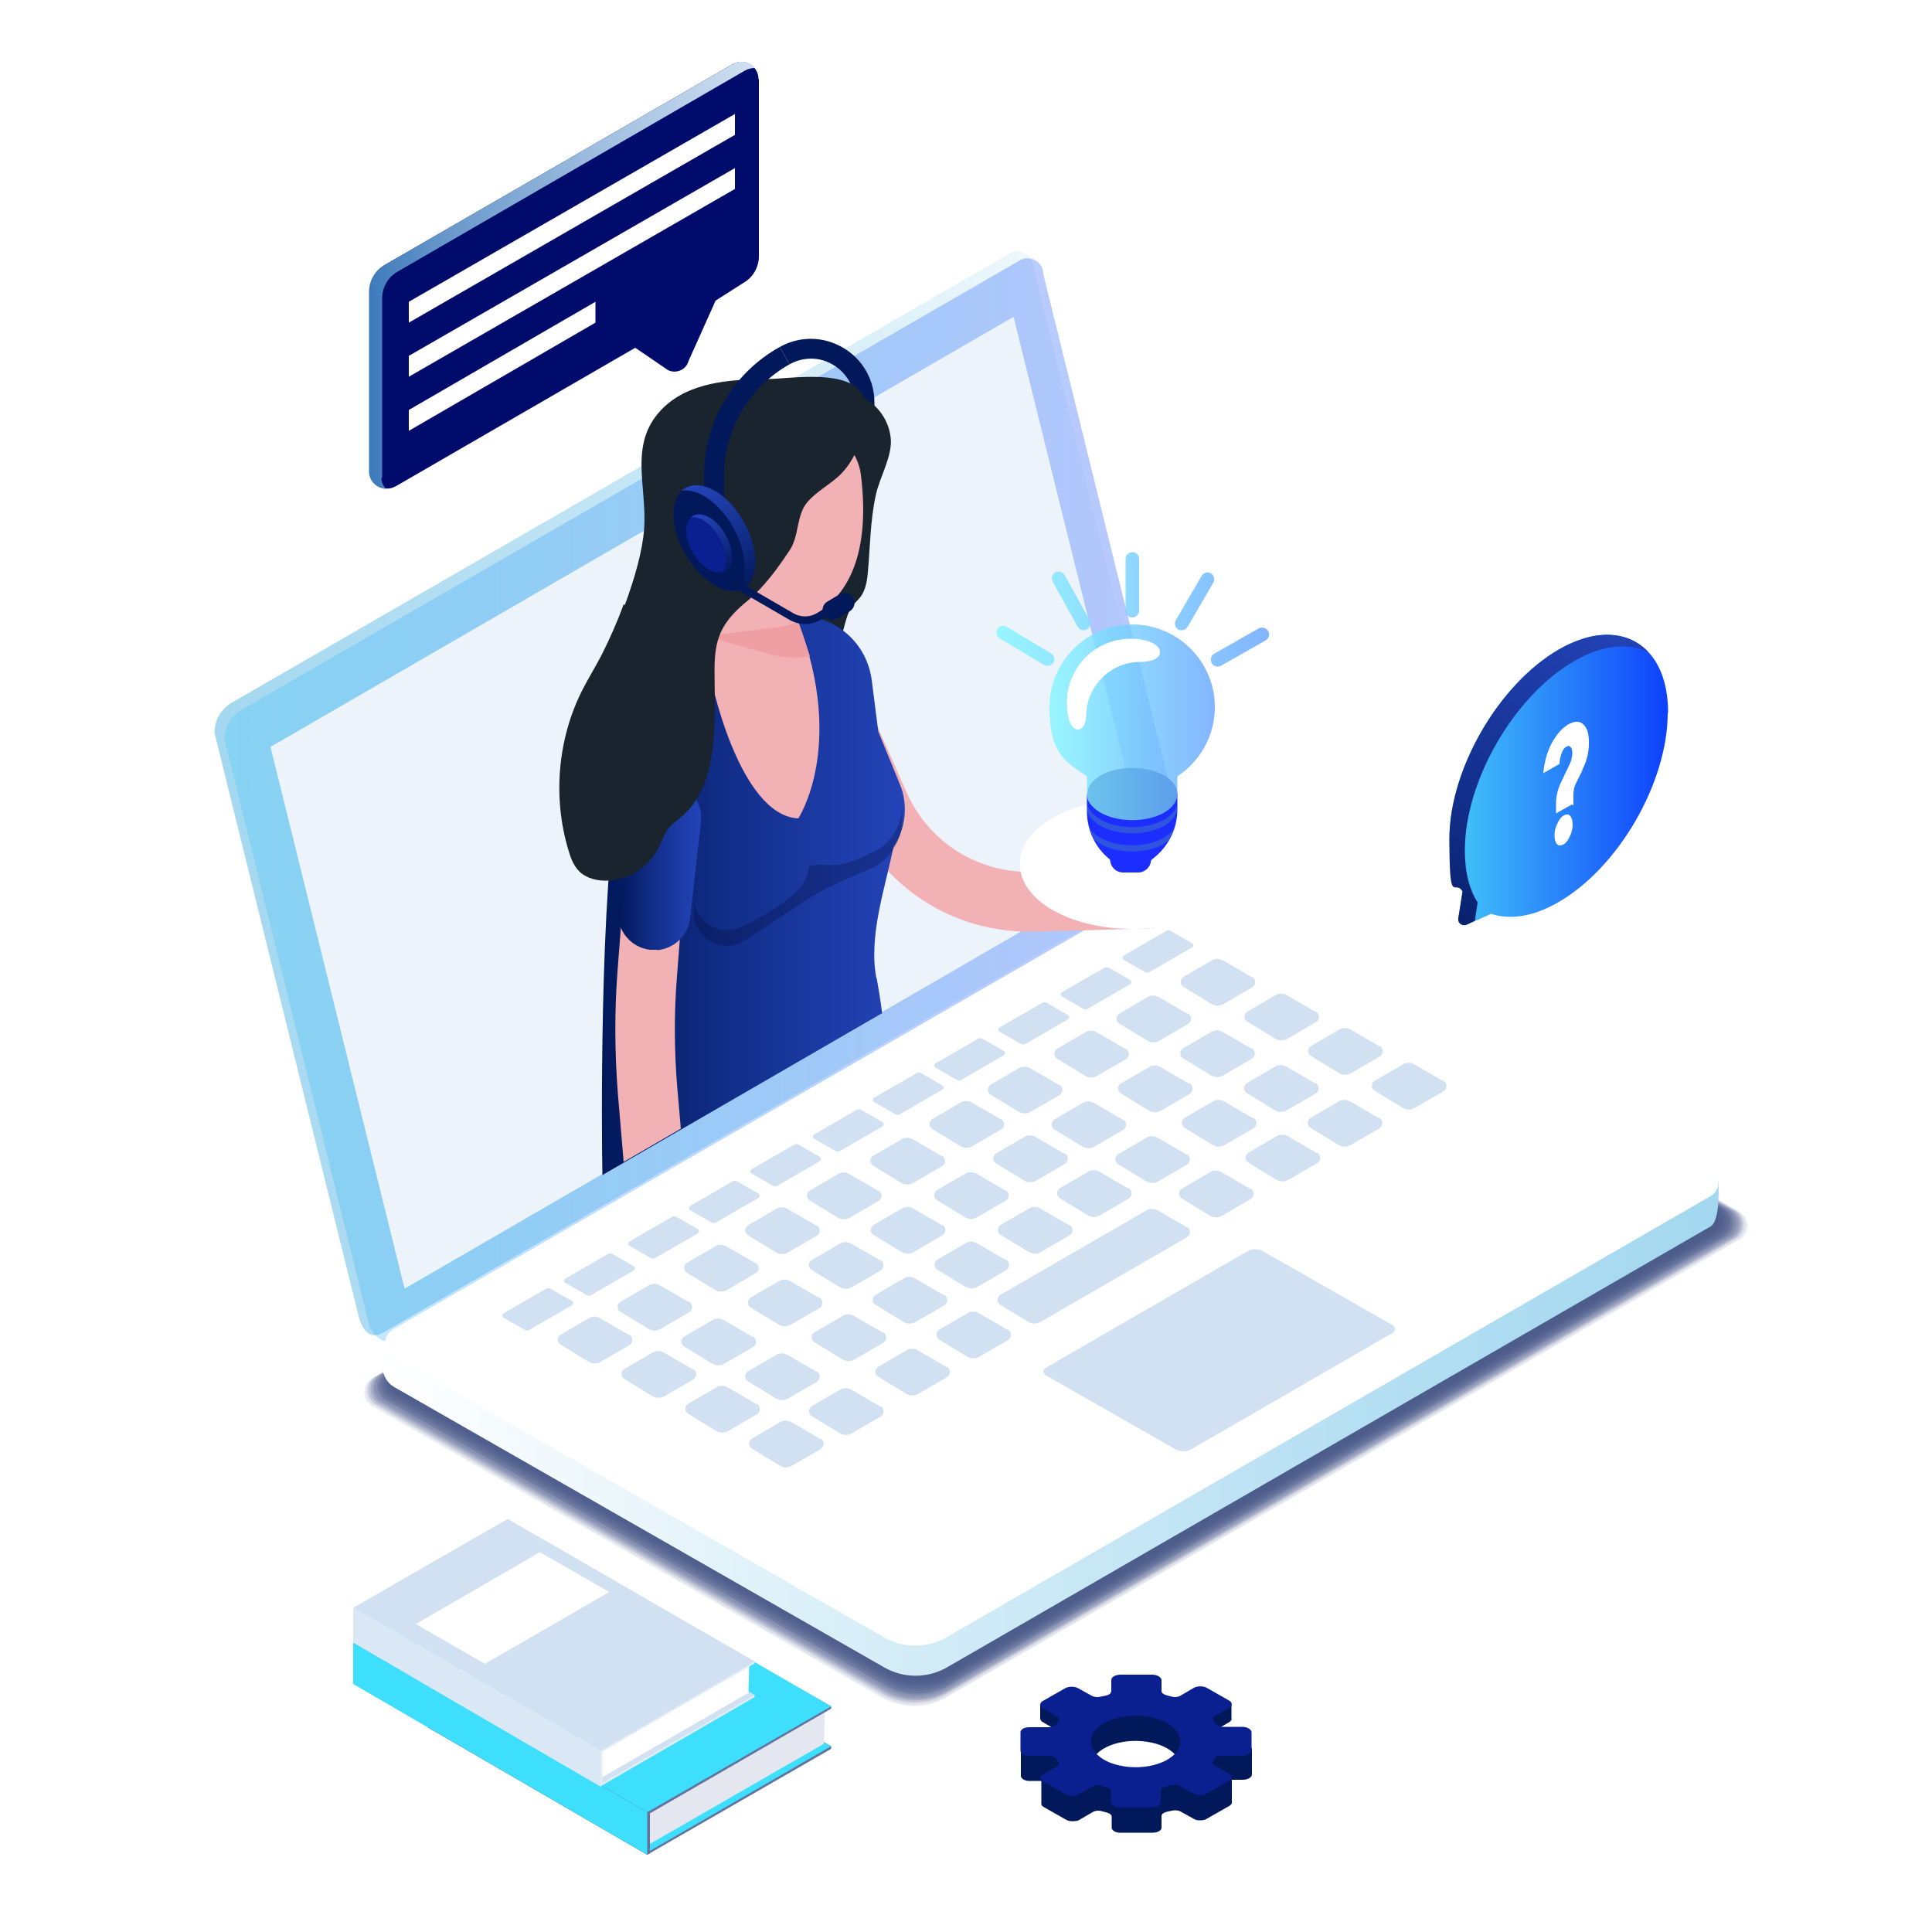 <?xml version="1.0" encoding="UTF-8"?>
<svg id="Capa_1" xmlns="http://www.w3.org/2000/svg" version="1.1" xmlns:xlink="http://www.w3.org/1999/xlink" viewBox="0 0 500 500">
  <!-- Generator: Adobe Illustrator 29.2.1, SVG Export Plug-In . SVG Version: 2.1.0 Build 116)  -->
  <defs>
    <style>
      .st0 {
        opacity: .2;
      }

      .st0, .st1, .st2, .st3, .st4, .st5, .st6, .st7, .st8, .st9, .st10, .st11, .st12, .st13, .st14, .st15, .st16, .st17, .st18, .st19, .st20, .st21, .st22, .st23, .st24, .st25, .st26, .st27, .st28, .st29, .st30, .st31, .st32, .st33, .st34, .st35, .st36, .st37, .st38, .st39, .st40, .st41, .st42, .st43, .st44, .st45, .st46, .st47 {
        isolation: isolate;
      }

      .st0, .st1, .st2, .st3, .st4, .st5, .st6, .st8, .st9, .st11, .st13, .st14, .st16, .st17, .st18, .st19, .st20, .st21, .st22, .st24, .st26, .st28, .st29, .st30, .st31, .st32, .st33, .st34, .st36, .st37, .st38, .st48, .st39, .st40, .st41, .st42, .st43, .st44, .st49, .st45, .st46, .st47 {
        fill: #01185a;
      }

      .st50 {
        fill: url(#Degradado_sin_nombre_6);
      }

      .st51 {
        fill: #d1e1f2;
      }

      .st52 {
        fill: #e4e6f0;
      }

      .st1 {
        opacity: .2;
      }

      .st53 {
        fill: url(#Degradado_sin_nombre_5);
      }

      .st2 {
        opacity: .3;
      }

      .st3 {
        opacity: .9;
      }

      .st4 {
        opacity: 1;
      }

      .st5 {
        opacity: .9;
      }

      .st6 {
        opacity: .5;
      }

      .st7 {
        fill: #457cc0;
      }

      .st7, .st36 {
        opacity: .5;
      }

      .st8 {
        opacity: .3;
      }

      .st9 {
        opacity: 0;
      }

      .st10 {
        fill: url(#Degradado_sin_nombre_13);
      }

      .st10, .st12 {
        mix-blend-mode: multiply;
      }

      .st54 {
        fill: url(#Degradado_sin_nombre_11);
      }

      .st55 {
        fill: #ef9ea3;
      }

      .st11 {
        opacity: .9;
      }

      .st56 {
        fill: #000b6c;
      }

      .st57 {
        fill: #fff;
      }

      .st12 {
        fill: url(#Degradado_sin_nombre_14);
      }

      .st13 {
        opacity: .9;
      }

      .st14 {
        opacity: .7;
      }

      .st15 {
        filter: url(#drop-shadow-1);
      }

      .st16 {
        opacity: .6;
      }

      .st17 {
        opacity: .8;
      }

      .st18 {
        opacity: .5;
      }

      .st19 {
        opacity: .2;
      }

      .st58 {
        fill: url(#Degradado_sin_nombre_4);
      }

      .st20 {
        opacity: .4;
      }

      .st59 {
        fill: #2842a2;
      }

      .st21 {
        opacity: .3;
      }

      .st22 {
        opacity: .4;
      }

      .st23 {
        fill: url(#Degradado_sin_nombre_16);
      }

      .st23, .st35, .st47 {
        opacity: .8;
      }

      .st24 {
        opacity: .6;
      }

      .st60 {
        fill: #3edffc;
      }

      .st25 {
        fill: url(#Degradado_sin_nombre_2);
        opacity: .3;
      }

      .st26 {
        opacity: .7;
      }

      .st27 {
        fill: #010c37;
        opacity: .3;
      }

      .st28 {
        opacity: .3;
      }

      .st61 {
        fill: url(#Degradado_sin_nombre_9);
      }

      .st62 {
        fill: #0b2090;
      }

      .st29 {
        opacity: .1;
      }

      .st30 {
        opacity: .5;
      }

      .st31 {
        opacity: .1;
      }

      .st63 {
        fill: url(#Degradado_sin_nombre_7);
      }

      .st32 {
        opacity: .7;
      }

      .st64 {
        fill: #f2b1b5;
      }

      .st33 {
        opacity: .2;
      }

      .st34 {
        opacity: .7;
      }

      .st65 {
        fill: #62739f;
      }

      .st35 {
        fill: url(#Degradado_sin_nombre_15);
      }

      .st66 {
        fill: url(#Degradado_sin_nombre_3);
      }

      .st37 {
        opacity: 0;
      }

      .st67 {
        fill: url(#Degradado_sin_nombre);
      }

      .st38 {
        opacity: .8;
      }

      .st48 {
        fill-opacity: 0;
      }

      .st39 {
        opacity: .8;
      }

      .st40 {
        opacity: .4;
      }

      .st41 {
        opacity: 0;
      }

      .st68 {
        fill: url(#Degradado_sin_nombre_10);
      }

      .st69 {
        fill: #edf3fa;
      }

      .st42 {
        opacity: .6;
      }

      .st43 {
        opacity: .6;
      }

      .st70 {
        fill: #e3edf7;
      }

      .st44 {
        opacity: .2;
      }

      .st45 {
        opacity: .4;
      }

      .st71 {
        opacity: .7;
      }

      .st72 {
        fill: #1b2dff;
      }

      .st73 {
        fill: #dae7f5;
      }

      .st74 {
        fill: url(#Degradado_sin_nombre_8);
      }

      .st46 {
        opacity: .9;
      }

      .st75 {
        fill: url(#Degradado_sin_nombre_12);
      }
    </style>
    <filter id="drop-shadow-1" x="40" y="1" width="430" height="500" filterUnits="userSpaceOnUse">
      <feOffset dx="5" dy="5"/>
      <feGaussianBlur result="blur" stdDeviation="5"/>
      <feFlood flood-color="#174afc" flood-opacity=".4"/>
      <feComposite in2="blur" operator="in"/>
      <feComposite in="SourceGraphic"/>
    </filter>
    <linearGradient id="Degradado_sin_nombre" data-name="Degradado sin nombre" x1="-1957" y1="301.6" x2="-1707.5" y2="301.6" gradientTransform="translate(-1657 502) rotate(-180)" gradientUnits="userSpaceOnUse">
      <stop offset="0" stop-color="#fff"/>
      <stop offset=".4" stop-color="#d3ecf7"/>
      <stop offset=".8" stop-color="#b0ddf2"/>
      <stop offset="1" stop-color="#a3d8f0"/>
    </linearGradient>
    <linearGradient id="Degradado_sin_nombre_2" data-name="Degradado sin nombre 2" x1="53.1" y1="300" x2="302.5" y2="300" gradientTransform="translate(0 502) scale(1 -1)" gradientUnits="userSpaceOnUse">
      <stop offset="0" stop-color="#44c8f9"/>
      <stop offset="1" stop-color="#0e41fb"/>
    </linearGradient>
    <linearGradient id="Degradado_sin_nombre_3" data-name="Degradado sin nombre 3" x1="-2096.8" y1="172.4" x2="-1750.8" y2="172.4" gradientTransform="translate(-1657 502) rotate(-180)" gradientUnits="userSpaceOnUse">
      <stop offset="0" stop-color="#a3d8f0"/>
      <stop offset=".2" stop-color="#b0ddf2"/>
      <stop offset=".6" stop-color="#d3ecf7"/>
      <stop offset="1" stop-color="#fff"/>
    </linearGradient>
    <linearGradient id="Degradado_sin_nombre_4" data-name="Degradado sin nombre 4" x1="49" y1="256.4" x2="94" y2="256.4" gradientTransform="translate(168.7 402.2) rotate(-7.3) scale(1 -1)" gradientUnits="userSpaceOnUse">
      <stop offset=".2" stop-color="#19242f"/>
      <stop offset="1" stop-color="#19242f"/>
    </linearGradient>
    <linearGradient id="Degradado_sin_nombre_5" data-name="Degradado sin nombre 5" x1="150.7" y1="275.4" x2="229.1" y2="275.4" gradientTransform="translate(0 502) scale(1 -1)" gradientUnits="userSpaceOnUse">
      <stop offset="0" stop-color="#01185a"/>
      <stop offset=".4" stop-color="#112d87"/>
      <stop offset=".8" stop-color="#1e3daa"/>
      <stop offset="1" stop-color="#2344b8"/>
    </linearGradient>
    <linearGradient id="Degradado_sin_nombre_6" data-name="Degradado sin nombre 6" x1="154.9" y1="283" x2="176.4" y2="283" gradientTransform="translate(0 502) scale(1 -1)" gradientUnits="userSpaceOnUse">
      <stop offset="0" stop-color="#01185a"/>
      <stop offset=".4" stop-color="#112d87"/>
      <stop offset=".8" stop-color="#1e3daa"/>
      <stop offset="1" stop-color="#2344b8"/>
    </linearGradient>
    <linearGradient id="Degradado_sin_nombre_7" data-name="Degradado sin nombre 7" x1="46.8" y1="339.2" x2="126.8" y2="339.2" gradientTransform="translate(95.7 497.7) rotate(-.5) scale(1 -1)" gradientUnits="userSpaceOnUse">
      <stop offset=".2" stop-color="#19242f"/>
      <stop offset="1" stop-color="#19242f"/>
    </linearGradient>
    <linearGradient id="Degradado_sin_nombre_8" data-name="Degradado sin nombre 8" x1="190.9" y1="355.4" x2="175.4" y2="382.1" gradientTransform="translate(0 502) scale(1 -1)" gradientUnits="userSpaceOnUse">
      <stop offset="0" stop-color="#01185a"/>
      <stop offset=".4" stop-color="#112d87"/>
      <stop offset=".8" stop-color="#1e3daa"/>
      <stop offset="1" stop-color="#2344b8"/>
    </linearGradient>
    <linearGradient id="Degradado_sin_nombre_9" data-name="Degradado sin nombre 9" x1="184.5" y1="359.5" x2="176" y2="374.3" gradientTransform="translate(0 502) scale(1 -1)" gradientUnits="userSpaceOnUse">
      <stop offset="0" stop-color="#01185a"/>
      <stop offset=".4" stop-color="#112d87"/>
      <stop offset=".8" stop-color="#1e3daa"/>
      <stop offset="1" stop-color="#2344b8"/>
    </linearGradient>
    <linearGradient id="Degradado_sin_nombre_10" data-name="Degradado sin nombre 10" x1="370.1" y1="305.1" x2="426.6" y2="305.1" gradientTransform="translate(0 502) scale(1 -1)" gradientUnits="userSpaceOnUse">
      <stop offset="0" stop-color="#44c8f9"/>
      <stop offset="1" stop-color="#0e41fb"/>
    </linearGradient>
    <linearGradient id="Degradado_sin_nombre_11" data-name="Degradado sin nombre 11" x1="412.7" y1="349.6" x2="356.5" y2="254" gradientTransform="translate(0 502) scale(1 -1)" gradientUnits="userSpaceOnUse">
      <stop offset="0" stop-color="#2344b8"/>
      <stop offset=".2" stop-color="#1e3daa"/>
      <stop offset=".6" stop-color="#112d87"/>
      <stop offset="1" stop-color="#01185a"/>
    </linearGradient>
    <linearGradient id="Degradado_sin_nombre_12" data-name="Degradado sin nombre 12" x1="90.6" y1="435.7" x2="190.3" y2="435.7" gradientTransform="translate(0 502) scale(1 -1)" gradientUnits="userSpaceOnUse">
      <stop offset="0" stop-color="#3e7bbc"/>
      <stop offset=".2" stop-color="#6898cb"/>
      <stop offset=".6" stop-color="#a0bfe0"/>
      <stop offset=".9" stop-color="#c3d7ed"/>
      <stop offset="1" stop-color="#d1e1f2"/>
    </linearGradient>
    <radialGradient id="Degradado_sin_nombre_13" data-name="Degradado sin nombre 13" cx="283.7" cy="-8067.2" fx="283.7" fy="-8067.2" r="36.8" gradientTransform="translate(0 -3712) scale(1 -.5)" gradientUnits="userSpaceOnUse">
      <stop offset="0" stop-color="#01185a"/>
      <stop offset="0" stop-color="#03195b"/>
      <stop offset=".2" stop-color="#4e5e8c"/>
      <stop offset=".3" stop-color="#8d97b5"/>
      <stop offset=".5" stop-color="#bec4d4"/>
      <stop offset=".6" stop-color="#e1e4eb"/>
      <stop offset=".7" stop-color="#f7f7f9"/>
      <stop offset=".8" stop-color="#fff"/>
    </radialGradient>
    <radialGradient id="Degradado_sin_nombre_14" data-name="Degradado sin nombre 14" cx="288" cy="-7600.4" fx="288" fy="-7600.4" r="29.4" gradientTransform="translate(0 -3712) scale(1 -.5)" gradientUnits="userSpaceOnUse">
      <stop offset="0" stop-color="#31307e"/>
      <stop offset="0" stop-color="#595997"/>
      <stop offset=".2" stop-color="#8584b2"/>
      <stop offset=".2" stop-color="#aaaaca"/>
      <stop offset=".3" stop-color="#c9c9dd"/>
      <stop offset=".4" stop-color="#e1e0ec"/>
      <stop offset=".6" stop-color="#f1f1f6"/>
      <stop offset=".7" stop-color="#fbfbfd"/>
      <stop offset=".8" stop-color="#fff"/>
    </radialGradient>
    <linearGradient id="Degradado_sin_nombre_15" data-name="Degradado sin nombre 15" x1="266.7" y1="320.1" x2="309.4" y2="320.1" gradientTransform="translate(0 502) scale(1 -1)" gradientUnits="userSpaceOnUse">
      <stop offset="0" stop-color="#83f6ff"/>
      <stop offset="1" stop-color="#63a3ff"/>
    </linearGradient>
    <linearGradient id="Degradado_sin_nombre_16" data-name="Degradado sin nombre 16" x1="252.8" y1="349.3" x2="323.5" y2="349.3" gradientTransform="translate(0 502) scale(1 -1)" gradientUnits="userSpaceOnUse">
      <stop offset="0" stop-color="#83f6ff"/>
      <stop offset="1" stop-color="#63a3ff"/>
    </linearGradient>
  </defs>
  <g class="st15">
    <g id="Capa_11" data-name="Capa_1">
      <g>
        <g>
          <g class="st71">
            <path class="st48" d="M314,232.7l133.4,76.2c2.9,1.7,2.9,5.8,0,7.5l-207.6,119.9c-5.3,3.1-11.8,3.1-17.1,0l-133.4-76.2c-2.9-1.7-2.9-5.8,0-7.5l207.6-119.9c5.3-3.1,11.8-3.1,17.1,0h0Z"/>
            <path class="st41" d="M313.8,232.8l133,76c2.9,1.7,2.9,5.8,0,7.5l-207,119.5c-5.3,3.1-11.8,3.1-17.1,0l-133-76c-2.9-1.7-2.9-5.8,0-7.5l207-119.5c5.3-3.1,11.8-3.1,17.1,0h0Z"/>
            <path class="st37" d="M313.7,232.9l132.5,75.8c2.9,1.6,2.9,5.8,0,7.5l-206.4,119.2c-5.3,3-11.8,3.1-17,0l-132.5-75.8c-2.9-1.6-2.9-5.8,0-7.5l206.4-119.2c5.3-3,11.8-3.1,17,0h0Z"/>
            <path class="st9" d="M313.6,233.1l132.1,75.5c2.9,1.6,2.9,5.8,0,7.4l-205.7,118.8c-5.3,3-11.7,3-17,0l-132.1-75.5c-2.9-1.6-2.9-5.8,0-7.4l205.7-118.8c5.3-3,11.7-3,17,0Z"/>
            <path class="st29" d="M313.4,233.2l131.7,75.3c2.9,1.6,2.9,5.8,0,7.4l-205.1,118.4c-5.2,3-11.7,3-16.9,0l-131.7-75.3c-2.9-1.6-2.9-5.8,0-7.4l205.1-118.4c5.2-3,11.7-3,16.9,0h0Z"/>
            <path class="st31" d="M313.3,233.3l131.3,75.1c2.9,1.6,2.9,5.7,0,7.4l-204.5,118.1c-5.2,3-11.6,3-16.9,0l-131.3-75.1c-2.9-1.6-2.9-5.7,0-7.4l204.5-118.1c5.2-3,11.6-3,16.9,0h0Z"/>
            <path class="st19" d="M313.1,233.4l130.9,74.8c2.8,1.6,2.9,5.7,0,7.4l-203.9,117.7c-5.2,3-11.6,3-16.8,0l-130.9-74.8c-2.8-1.6-2.9-5.7,0-7.4l203.9-117.7c5.2-3,11.6-3,16.8,0Z"/>
            <path class="st0" d="M313,233.6l130.5,74.6c2.8,1.6,2.8,5.7,0,7.3l-203.2,117.3c-5.2,3-11.6,3-16.8,0l-130.5-74.6c-2.8-1.6-2.8-5.7,0-7.3l203.2-117.3c5.2-3,11.6-3,16.8,0h0Z"/>
            <path class="st1" d="M312.9,233.7l130.1,74.4c2.8,1.6,2.8,5.7,0,7.3l-202.6,117c-5.2,3-11.5,3-16.7,0l-130.1-74.4c-2.8-1.6-2.8-5.7,0-7.3l202.6-117c5.2-3,11.5-3,16.7,0h0Z"/>
            <path class="st44" d="M312.7,233.8l129.7,74.1c2.8,1.6,2.8,5.7,0,7.3l-202,116.6c-5.2,3-11.5,3-16.7,0l-129.7-74.1c-2.8-1.6-2.8-5.7,0-7.3l202-116.6c5.2-3,11.5-3,16.7,0h0Z"/>
            <path class="st33" d="M312.6,233.9l129.3,73.9c2.8,1.6,2.8,5.7,0,7.3l-201.3,116.2c-5.1,3-11.5,3-16.6,0l-129.3-73.9c-2.8-1.6-2.8-5.7,0-7.3l201.3-116.2c5.1-3,11.5-3,16.6,0h0Z"/>
            <path class="st8" d="M312.4,234.1l128.9,73.7c2.8,1.6,2.8,5.6,0,7.3l-200.7,115.9c-5.1,3-11.4,3-16.6,0l-128.9-73.7c-2.8-1.6-2.8-5.6,0-7.3l200.7-115.9c5.1-3,11.4-3,16.6,0Z"/>
            <path class="st21" d="M312.3,234.2l128.5,73.5c2.8,1.6,2.8,5.6,0,7.2l-200.1,115.5c-5.1,2.9-11.4,3-16.5,0l-128.5-73.5c-2.8-1.6-2.8-5.6,0-7.2l200.1-115.5c5.1-2.9,11.4-3,16.5,0Z"/>
            <path class="st2" d="M312.2,234.3l128.1,73.2c2.8,1.6,2.8,5.6,0,7.2l-199.4,115.1c-5.1,2.9-11.4,3-16.5,0l-128.1-73.2c-2.8-1.6-2.8-5.6,0-7.2l199.4-115.1c5.1-2.9,11.4-3,16.5,0h0Z"/>
            <path class="st28" d="M312,234.4l127.7,73c2.8,1.6,2.8,5.6,0,7.2l-198.8,114.8c-5.1,2.9-11.3,2.9-16.4,0l-127.7-73c-2.8-1.6-2.8-5.6,0-7.2l198.8-114.8c5.1-2.9,11.3-2.9,16.4,0Z"/>
            <path class="st22" d="M311.9,234.5l127.3,72.8c2.8,1.6,2.8,5.6,0,7.2l-198.2,114.4c-5.1,2.9-11.3,2.9-16.4,0l-127.3-72.8c-2.8-1.6-2.8-5.6,0-7.2l198.2-114.4c5.1-2.9,11.3-2.9,16.4,0h0Z"/>
            <path class="st40" d="M311.7,234.7l126.9,72.5c2.8,1.6,2.8,5.6,0,7.1l-197.5,114.1c-5,2.9-11.3,2.9-16.3,0l-126.9-72.5c-2.8-1.6-2.8-5.6,0-7.1l197.5-114.1c5-2.9,11.3-2.9,16.3,0h0Z"/>
            <path class="st45" d="M311.6,234.8l126.5,72.3c2.8,1.6,2.8,5.5,0,7.1l-196.9,113.7c-5,2.9-11.2,2.9-16.3,0l-126.5-72.3c-2.8-1.6-2.8-5.5,0-7.1l196.9-113.7c5-2.9,11.2-2.9,16.3,0h0Z"/>
            <path class="st20" d="M311.5,234.9l126.1,72.1c2.7,1.6,2.8,5.5,0,7.1l-196.3,113.3c-5,2.9-11.2,2.9-16.2,0l-126.1-72.1c-2.7-1.6-2.8-5.5,0-7.1l196.3-113.3c5-2.9,11.2-2.9,16.2,0h0Z"/>
            <path class="st30" d="M311.3,235l125.6,71.8c2.7,1.6,2.7,5.5,0,7.1l-195.6,113c-5,2.9-11.1,2.9-16.2,0l-125.6-71.8c-2.7-1.6-2.7-5.5,0-7.1l195.6-113c5-2.9,11.1-2.9,16.2,0h0Z"/>
            <path class="st36" d="M311.2,235.2l125.3,71.6c2.7,1.6,2.7,5.5,0,7l-195,112.6c-5,2.9-11.1,2.9-16.1,0l-125.3-71.6c-2.7-1.6-2.7-5.5,0-7l195-112.6c5-2.9,11.1-2.9,16.1,0h0Z"/>
            <path class="st6" d="M311.1,235.3l124.8,71.4c2.7,1.6,2.7,5.5,0,7l-194.4,112.2c-5,2.9-11.1,2.9-16,0l-124.8-71.4c-2.7-1.6-2.7-5.5,0-7l194.4-112.2c5-2.9,11.1-2.9,16,0h0Z"/>
            <path class="st18" d="M310.9,235.4l124.4,71.1c2.7,1.6,2.7,5.4,0,7l-193.7,111.9c-4.9,2.9-11,2.9-16,0l-124.4-71.1c-2.7-1.6-2.7-5.4,0-7l193.7-111.9c4.9-2.9,11-2.9,16,0h0Z"/>
            <path class="st24" d="M310.8,235.5l124,70.9c2.7,1.5,2.7,5.4,0,7l-193.1,111.5c-4.9,2.8-11,2.9-15.9,0l-124-70.9c-2.7-1.5-2.7-5.4,0-7l193.1-111.5c4.9-2.8,11-2.9,15.9,0h0Z"/>
            <path class="st16" d="M310.6,235.7l123.6,70.7c2.7,1.5,2.7,5.4,0,7l-192.5,111.1c-4.9,2.8-11,2.8-15.9,0l-123.6-70.7c-2.7-1.5-2.7-5.4,0-7l192.5-111.1c4.9-2.8,11-2.8,15.9,0h0Z"/>
            <path class="st43" d="M310.5,235.8l123.2,70.4c2.7,1.5,2.7,5.4,0,6.9l-191.8,110.8c-4.9,2.8-10.9,2.8-15.8,0l-123.2-70.4c-2.7-1.5-2.7-5.4,0-6.9l191.8-110.8c4.9-2.8,10.9-2.8,15.8,0h0Z"/>
            <path class="st42" d="M310.4,235.9l122.8,70.2c2.7,1.5,2.7,5.4,0,6.9l-191.2,110.4c-4.9,2.8-10.9,2.8-15.8,0l-122.8-70.2c-2.7-1.5-2.7-5.4,0-6.9l191.2-110.4c4.9-2.8,10.9-2.8,15.8,0h0Z"/>
            <path class="st34" d="M310.2,236l122.4,70c2.7,1.5,2.7,5.4,0,6.9l-190.6,110c-4.9,2.8-10.9,2.8-15.7,0l-122.4-70c-2.7-1.5-2.7-5.4,0-6.9l190.6-110c4.9-2.8,10.9-2.8,15.7,0h0Z"/>
            <path class="st14" d="M310.1,236.1l122,69.7c2.7,1.5,2.7,5.3,0,6.9l-190,109.7c-4.8,2.8-10.8,2.8-15.7,0l-122-69.7c-2.7-1.5-2.7-5.3,0-6.9l190-109.7c4.8-2.8,10.8-2.8,15.7,0h0Z"/>
            <path class="st26" d="M309.9,236.3l121.6,69.5c2.6,1.5,2.7,5.3,0,6.8l-189.3,109.3c-4.8,2.8-10.8,2.8-15.6,0l-121.6-69.5c-2.6-1.5-2.7-5.3,0-6.8l189.3-109.3c4.8-2.8,10.8-2.8,15.6,0h0Z"/>
            <path class="st32" d="M309.8,236.4l121.2,69.3c2.6,1.5,2.6,5.3,0,6.8l-188.7,108.9c-4.8,2.8-10.7,2.8-15.6,0l-121.2-69.3c-2.6-1.5-2.6-5.3,0-6.8l188.7-108.9c4.8-2.8,10.7-2.8,15.6,0h0Z"/>
            <path class="st17" d="M309.7,236.5l120.8,69c2.6,1.5,2.6,5.3,0,6.8l-188.1,108.6c-4.8,2.8-10.7,2.8-15.5,0l-120.8-69c-2.6-1.5-2.6-5.3,0-6.8l188.1-108.6c4.8-2.8,10.7-2.8,15.5,0h0Z"/>
            <path class="st39" d="M309.5,236.6l120.4,68.8c2.6,1.5,2.6,5.3,0,6.8l-187.4,108.2c-4.8,2.8-10.7,2.8-15.5,0l-120.4-68.8c-2.6-1.5-2.6-5.3,0-6.8l187.4-108.2c4.8-2.8,10.7-2.8,15.5,0h0Z"/>
            <path class="st38" d="M309.4,236.8l120,68.6c2.6,1.5,2.6,5.3,0,6.8l-186.8,107.8c-4.8,2.8-10.6,2.8-15.4,0l-120-68.6c-2.6-1.5-2.6-5.3,0-6.8l186.8-107.8c4.8-2.8,10.6-2.8,15.4,0Z"/>
            <path class="st47" d="M309.2,236.9l119.6,68.3c2.6,1.5,2.6,5.2,0,6.7l-186.2,107.5c-4.7,2.7-10.6,2.8-15.4,0l-119.6-68.3c-2.6-1.5-2.6-5.2,0-6.7l186.2-107.5c4.7-2.7,10.6-2.8,15.4,0h0Z"/>
            <path class="st46" d="M309.1,237l119.2,68.1c2.6,1.5,2.6,5.2,0,6.7l-185.5,107.1c-4.7,2.7-10.6,2.7-15.3,0l-119.2-68.1c-2.6-1.5-2.6-5.2,0-6.7l185.5-107.1c4.7-2.7,10.6-2.7,15.3,0h0Z"/>
            <path class="st13" d="M309,237.1l118.8,67.9c2.6,1.5,2.6,5.2,0,6.7l-184.9,106.8c-4.7,2.7-10.5,2.7-15.3,0l-118.8-67.9c-2.6-1.5-2.6-5.2,0-6.7l184.9-106.8c4.7-2.7,10.5-2.7,15.3,0h0Z"/>
            <path class="st11" d="M308.8,237.3l118.4,67.7c2.6,1.5,2.6,5.2,0,6.7l-184.3,106.4c-4.7,2.7-10.5,2.7-15.2,0l-118.4-67.7c-2.6-1.5-2.6-5.2,0-6.7l184.3-106.4c4.7-2.7,10.5-2.7,15.2,0h0Z"/>
            <path class="st5" d="M308.7,237.4l117.9,67.4c2.6,1.5,2.6,5.2,0,6.6l-183.6,106c-4.7,2.7-10.5,2.7-15.2,0l-117.9-67.4c-2.6-1.5-2.6-5.2,0-6.6l183.6-106c4.7-2.7,10.5-2.7,15.2,0h0Z"/>
            <path class="st3" d="M308.6,237.5l117.5,67.2c2.6,1.5,2.6,5.1,0,6.6l-183,105.7c-4.7,2.7-10.4,2.7-15.1,0l-117.5-67.2c-2.6-1.5-2.6-5.1,0-6.6l183-105.7c4.7-2.7,10.4-2.7,15.1,0h0Z"/>
            <path class="st4" d="M308.4,237.6l117.1,67c2.5,1.5,2.6,5.1,0,6.6l-182.4,105.3c-4.7,2.7-10.4,2.7-15.1,0l-117.1-67c-2.5-1.5-2.6-5.1,0-6.6l182.4-105.3c4.7-2.7,10.4-2.7,15.1,0h0Z"/>
            <path class="st49" d="M308.3,237.8l116.7,66.7c2.5,1.5,2.5,5.1,0,6.6l-181.7,104.9c-4.6,2.7-10.3,2.7-15,0l-116.7-66.7c-2.5-1.5-2.5-5.1,0-6.6l181.7-104.9c4.6-2.7,10.3-2.7,15,0h0Z"/>
          </g>
          <path class="st67" d="M54.9,176.9l201.4-116.3c2.7-1.6,6.1.4,6.1,3.5l37.5,151.8c0,3.2-1.7,6.1-4.4,7.7l-201.4,116.3c-2.7,1.6-4.8.3-6.1-3.5l-37.5-151.8c0-3.2,1.7-6.1,4.4-7.7h0Z"/>
          <path class="st25" d="M57.5,178.7l201.4-116.3c2.7-1.6,6.1.4,6.1,3.5l37.5,151.8c0,3.2-1.7,6.1-4.4,7.7l-201.4,116.3c-2.7,1.6-5.2-1.5-6.1-3.5l-37.5-151.8c0-3.2,1.7-6.1,4.4-7.7h0Z"/>
          <polygon class="st69" points="65 188.3 257.3 77 292 217.1 99.7 328.5 65 188.3"/>
          <path class="st66" d="M310.7,232.7l129,68s.7,10.1-2,11.7l-197.6,114.1c-5,2.9-11.3,2.9-16.3,0l-126.9-72.6c-5.3-3.3-2.1-11.7-2.1-11.7l199.7-109.6c5-2.9,11.3-2.9,16.3,0h0Z"/>
          <path class="st57" d="M310.7,224.9l126.9,72.6c2.8,1.6,2.8,5.6,0,7.1l-197.6,114.1c-5,2.9-11.3,2.9-16.3,0l-126.9-72.6c-2.8-1.6-2.8-5.6,0-7.1l197.6-114.1c5-2.9,11.3-2.9,16.3,0h0Z"/>
          <path class="st51" d="M322,318.9l33.5,19.1c.7.4.7,1.5,0,1.9l-52.1,30.1c-1.3.8-3,.8-4.3,0l-33.5-19.1c-.7-.4-.7-1.5,0-1.9l52.1-30.1c1.3-.8,3-.8,4.3,0Z"/>
          <path class="st51" d="M296.7,236l-10.9,6.3c-.4.3-.4.9,0,1.1l5.4,3.1c.4.3,1,.3,1.4,0l10.9-6.3c.4-.3.4-.9,0-1.1l-5.4-3.1c-.4-.3-1-.3-1.4,0h0Z"/>
          <path class="st51" d="M280.7,245.5l-10.9,6.3c-.4.3-.4.9,0,1.1l5.4,3.1c.4.3,1,.3,1.4,0l10.9-6.3c.4-.3.4-.9,0-1.1l-5.4-3.1c-.4-.3-1-.3-1.4,0h0Z"/>
          <path class="st51" d="M264.6,254.6l-10.9,6.3c-.4.3-.4.9,0,1.1l5.4,3.1c.4.3,1,.3,1.4,0l10.9-6.3c.4-.3.4-.9,0-1.1l-5.4-3.1c-.4-.3-1-.3-1.4,0h0Z"/>
          <path class="st51" d="M248,263.9l-10.9,6.3c-.4.3-.4.9,0,1.1l5.4,3.1c.4.3,1,.3,1.4,0l10.9-6.3c.4-.3.4-.9,0-1.1l-5.4-3.1c-.4-.3-1-.3-1.4,0Z"/>
          <path class="st51" d="M232.1,272.8l-10.9,6.3c-.4.3-.4.9,0,1.1l5.4,3.1c.4.3,1,.3,1.4,0l10.9-6.3c.4-.3.4-.9,0-1.1l-5.4-3.1c-.4-.3-1-.3-1.4,0Z"/>
          <path class="st51" d="M216.6,282.3l-10.9,6.3c-.4.3-.4.9,0,1.1l5.4,3.1c.4.3,1,.3,1.4,0l10.9-6.3c.4-.3.4-.9,0-1.1l-5.4-3.1c-.4-.3-1-.3-1.4,0h0Z"/>
          <path class="st51" d="M200.4,291.3l-10.9,6.3c-.4.3-.4.9,0,1.1l5.4,3.1c.4.3,1,.3,1.4,0l10.9-6.3c.4-.3.4-.9,0-1.1l-5.4-3.1c-.4-.3-1-.3-1.4,0Z"/>
          <path class="st51" d="M184.5,300.8l-10.9,6.3c-.4.3-.4.9,0,1.1l5.4,3.1c.4.3,1,.3,1.4,0l10.9-6.3c.4-.3.4-.9,0-1.1l-5.4-3.1c-.4-.3-1-.3-1.4,0h0Z"/>
          <path class="st51" d="M168.8,310l-10.9,6.3c-.4.3-.4.9,0,1.1l5.4,3.1c.4.3,1,.3,1.4,0l10.9-6.3c.4-.3.4-.9,0-1.1l-5.4-3.1c-.4-.3-1-.3-1.4,0Z"/>
          <path class="st51" d="M152.2,319.6l-10.9,6.3c-.4.3-.4.9,0,1.1l5.4,3.1c.4.3,1,.3,1.4,0l10.9-6.3c.4-.3.4-.9,0-1.1l-5.4-3.1c-.4-.3-1-.3-1.4,0h0Z"/>
          <path class="st51" d="M136.2,328.6l-10.9,6.3c-.4.3-.4.9,0,1.1l5.4,3.1c.4.3,1,.3,1.4,0l10.9-6.3c.4-.3.4-.9,0-1.1l-5.4-3.1c-.4-.3-1-.3-1.4,0Z"/>
          <g>
            <path class="st51" d="M319,247.9l-7.4-4.3c-1-.6-2.2-.6-3.1,0l-7.2,4.2c-1,.6-1,2,0,2.6l7.2,4.4c1,.6,2.2.6,3.2,0l7.4-4.3c1-.6,1-2.1,0-2.7h0Z"/>
            <path class="st51" d="M302.4,257.4l-7.4-4.3c-1-.6-2.2-.6-3.1,0l-7.2,4.2c-1,.6-1,2,0,2.6l7.2,4.4c1,.6,2.2.6,3.2,0l7.4-4.3c1-.6,1-2.1,0-2.7h0Z"/>
            <path class="st51" d="M286.3,266.5l-7.4-4.3c-1-.6-2.2-.6-3.1,0l-7.2,4.2c-1,.6-1,2,0,2.6l7.2,4.4c1,.6,2.2.6,3.2,0l7.4-4.3c1-.6,1-2.1,0-2.7h0Z"/>
            <path class="st51" d="M269.1,275.8l-7.4-4.3c-1-.6-2.2-.6-3.1,0l-7.2,4.2c-1,.6-1,2,0,2.6l7.2,4.4c1,.6,2.2.6,3.2,0l7.4-4.3c1-.6,1-2.1,0-2.7h0Z"/>
            <path class="st51" d="M254,284.7l-7.4-4.3c-1-.6-2.2-.6-3.1,0l-7.2,4.2c-1,.6-1,2,0,2.6l7.2,4.4c1,.6,2.2.6,3.2,0l7.4-4.3c1-.6,1-2.1,0-2.7h0Z"/>
            <path class="st51" d="M238.7,294.2l-7.4-4.3c-1-.6-2.2-.6-3.1,0l-7.2,4.2c-1,.6-1,2,0,2.6l7.2,4.4c1,.6,2.2.6,3.2,0l7.4-4.3c1-.6,1-2.1,0-2.7h0Z"/>
            <path class="st51" d="M222.3,303.2l-7.4-4.3c-1-.6-2.2-.6-3.1,0l-7.2,4.2c-1,.6-1,2,0,2.6l7.2,4.4c1,.6,2.2.6,3.2,0l7.4-4.3c1-.6,1-2.1,0-2.7h0Z"/>
            <path class="st51" d="M206.3,312.2l-7.4-4.3c-1-.6-2.2-.6-3.1,0l-7.2,4.2c-1,.6-1,2,0,2.6l7.2,4.4c1,.6,2.2.6,3.2,0l7.4-4.3c1-.6,1-2.1,0-2.7h0Z"/>
            <path class="st51" d="M190.5,321.9l-7.4-4.3c-1-.6-2.2-.6-3.1,0l-7.2,4.2c-1,.6-1,2,0,2.6l7.2,4.4c1,.6,2.2.6,3.2,0l7.4-4.3c1-.6,1-2.1,0-2.7h0Z"/>
            <path class="st51" d="M173.3,332l-7.4-4.3c-1-.6-2.2-.6-3.1,0l-7.2,4.2c-1,.6-1,2,0,2.6l7.2,4.4c1,.6,2.2.6,3.2,0l7.4-4.3c1-.6,1-2.1,0-2.7h0Z"/>
            <path class="st51" d="M157.8,340.5l-7.4-4.3c-1-.6-2.2-.6-3.1,0l-7.2,4.2c-1,.6-1,2,0,2.6l7.2,4.4c1,.6,2.2.6,3.2,0l7.4-4.3c1-.6,1-2.1,0-2.7h0Z"/>
          </g>
          <g>
            <path class="st51" d="M335.5,256.9l-7.4-4.3c-1-.6-2.2-.6-3.1,0l-7.2,4.2c-1,.6-1,2,0,2.6l7.2,4.4c1,.6,2.2.6,3.2,0l7.4-4.3c1-.6,1-2.1,0-2.7h0Z"/>
            <path class="st51" d="M318.9,266.4l-7.4-4.3c-1-.6-2.2-.6-3.1,0l-7.2,4.2c-1,.6-1,2,0,2.6l7.2,4.4c1,.6,2.2.6,3.2,0l7.4-4.3c1-.6,1-2.1,0-2.7h0Z"/>
            <path class="st51" d="M302.8,275.5l-7.4-4.3c-1-.6-2.2-.6-3.1,0l-7.2,4.2c-1,.6-1,2,0,2.6l7.2,4.4c1,.6,2.2.6,3.2,0l7.4-4.3c1-.6,1-2.1,0-2.7h0Z"/>
            <path class="st51" d="M285.6,284.8l-7.4-4.3c-1-.6-2.2-.6-3.1,0l-7.2,4.2c-1,.6-1,2,0,2.6l7.2,4.4c1,.6,2.2.6,3.2,0l7.4-4.3c1-.6,1-2.1,0-2.7h0Z"/>
            <path class="st51" d="M270.5,293.6l-7.4-4.3c-1-.6-2.2-.6-3.1,0l-7.2,4.2c-1,.6-1,2,0,2.6l7.2,4.4c1,.6,2.2.6,3.2,0l7.4-4.3c1-.6,1-2.1,0-2.7h0Z"/>
            <path class="st51" d="M255.2,303.1l-7.4-4.3c-1-.6-2.2-.6-3.1,0l-7.2,4.2c-1,.6-1,2,0,2.6l7.2,4.4c1,.6,2.2.6,3.2,0l7.4-4.3c1-.6,1-2.1,0-2.7h0Z"/>
            <path class="st51" d="M238.8,312.1l-7.4-4.3c-1-.6-2.2-.6-3.1,0l-7.2,4.2c-1,.6-1,2,0,2.6l7.2,4.4c1,.6,2.2.6,3.2,0l7.4-4.3c1-.6,1-2.1,0-2.7h0Z"/>
            <path class="st51" d="M222.8,321.2l-7.4-4.3c-1-.6-2.2-.6-3.1,0l-7.2,4.2c-1,.6-1,2,0,2.6l7.2,4.4c1,.6,2.2.6,3.2,0l7.4-4.3c1-.6,1-2.1,0-2.7h0Z"/>
            <path class="st51" d="M207,330.9l-7.4-4.3c-1-.6-2.2-.6-3.1,0l-7.2,4.2c-1,.6-1,2,0,2.6l7.2,4.4c1,.6,2.2.6,3.2,0l7.4-4.3c1-.6,1-2.1,0-2.7h0Z"/>
            <path class="st51" d="M189.8,341l-7.4-4.3c-1-.6-2.2-.6-3.1,0l-7.2,4.2c-1,.6-1,2,0,2.6l7.2,4.4c1,.6,2.2.6,3.2,0l7.4-4.3c1-.6,1-2.1,0-2.7h0Z"/>
            <path class="st51" d="M174.3,349.4l-7.4-4.3c-1-.6-2.2-.6-3.1,0l-7.2,4.2c-1,.6-1,2,0,2.6l7.2,4.4c1,.6,2.2.6,3.2,0l7.4-4.3c1-.6,1-2.1,0-2.7h0Z"/>
          </g>
          <g>
            <path class="st51" d="M352,265.8l-7.4-4.3c-1-.6-2.2-.6-3.1,0l-7.2,4.2c-1,.6-1,2,0,2.6l7.2,4.4c1,.6,2.2.6,3.2,0l7.4-4.3c1-.6,1-2.1,0-2.7h0Z"/>
            <path class="st51" d="M335.4,275.4l-7.4-4.3c-1-.6-2.2-.6-3.1,0l-7.2,4.2c-1,.6-1,2,0,2.6l7.2,4.4c1,.6,2.2.6,3.2,0l7.4-4.3c1-.6,1-2.1,0-2.7h0Z"/>
            <path class="st51" d="M319.3,284.4l-7.4-4.3c-1-.6-2.2-.6-3.1,0l-7.2,4.2c-1,.6-1,2,0,2.6l7.2,4.4c1,.6,2.2.6,3.2,0l7.4-4.3c1-.6,1-2.1,0-2.7h0Z"/>
            <path class="st51" d="M302.1,293.8l-7.4-4.3c-1-.6-2.2-.6-3.1,0l-7.2,4.2c-1,.6-1,2,0,2.6l7.2,4.4c1,.6,2.2.6,3.2,0l7.4-4.3c1-.6,1-2.1,0-2.7h0Z"/>
            <path class="st51" d="M287,302.6l-7.4-4.3c-1-.6-2.2-.6-3.1,0l-7.2,4.2c-1,.6-1,2,0,2.6l7.2,4.4c1,.6,2.2.6,3.2,0l7.4-4.3c1-.6,1-2.1,0-2.7h0Z"/>
            <path class="st51" d="M271.7,312.1l-7.4-4.3c-1-.6-2.2-.6-3.1,0l-7.2,4.2c-1,.6-1,2,0,2.6l7.2,4.4c1,.6,2.2.6,3.2,0l7.4-4.3c1-.6,1-2.1,0-2.7h0Z"/>
            <path class="st51" d="M255.3,321.1l-7.4-4.3c-1-.6-2.2-.6-3.1,0l-7.2,4.2c-1,.6-1,2,0,2.6l7.2,4.4c1,.6,2.2.6,3.2,0l7.4-4.3c1-.6,1-2.1,0-2.7h0Z"/>
            <path class="st51" d="M239.3,330.2l-7.4-4.3c-1-.6-2.2-.6-3.1,0l-7.2,4.2c-1,.6-1,2,0,2.6l7.2,4.4c1,.6,2.2.6,3.2,0l7.4-4.3c1-.6,1-2.1,0-2.7h0Z"/>
            <path class="st51" d="M223.5,339.9l-7.4-4.3c-1-.6-2.2-.6-3.1,0l-7.2,4.2c-1,.6-1,2,0,2.6l7.2,4.4c1,.6,2.2.6,3.2,0l7.4-4.3c1-.6,1-2.1,0-2.7h0Z"/>
            <path class="st51" d="M206.3,350l-7.4-4.3c-1-.6-2.2-.6-3.1,0l-7.2,4.2c-1,.6-1,2,0,2.6l7.2,4.4c1,.6,2.2.6,3.2,0l7.4-4.3c1-.6,1-2.1,0-2.7h0Z"/>
            <path class="st51" d="M190.8,358.4l-7.4-4.3c-1-.6-2.2-.6-3.1,0l-7.2,4.2c-1,.6-1,2,0,2.6l7.2,4.4c1,.6,2.2.6,3.2,0l7.4-4.3c1-.6,1-2.1,0-2.7h0Z"/>
          </g>
          <g>
            <path class="st51" d="M368.5,274.8l-7.4-4.3c-1-.6-2.2-.6-3.1,0l-7.2,4.2c-1,.6-1,2,0,2.6l7.2,4.4c1,.6,2.2.6,3.2,0l7.4-4.3c1-.6,1-2.1,0-2.7h0Z"/>
            <path class="st51" d="M351.9,284.4l-7.4-4.3c-1-.6-2.2-.6-3.1,0l-7.2,4.2c-1,.6-1,2,0,2.6l7.2,4.4c1,.6,2.2.6,3.2,0l7.4-4.3c1-.6,1-2.1,0-2.7h0Z"/>
            <path class="st51" d="M335.8,293.4l-7.4-4.3c-1-.6-2.2-.6-3.1,0l-7.2,4.2c-1,.6-1,2,0,2.6l7.2,4.4c1,.6,2.2.6,3.2,0l7.4-4.3c1-.6,1-2.1,0-2.7h0Z"/>
            <path class="st51" d="M318.6,302.7l-7.4-4.3c-1-.6-2.2-.6-3.1,0l-7.2,4.2c-1,.6-1,2,0,2.6l7.2,4.4c1,.6,2.2.6,3.2,0l7.4-4.3c1-.6,1-2.1,0-2.7h0Z"/>
            <path class="st51" d="M302.1,312.6l-7.4-4.3c-1-.6-2.2-.6-3.1,0l-37.7,21.8c-1,.6-1,2,0,2.6l7.2,4.4c1,.6,2.2.6,3.2,0l37.9-21.9c1-.6,1-2.1,0-2.7h0Z"/>
            <path class="st51" d="M255.8,339.2l-7.4-4.3c-1-.6-2.2-.6-3.1,0l-7.2,4.2c-1,.6-1,2,0,2.6l7.2,4.4c1,.6,2.2.6,3.2,0l7.4-4.3c1-.6,1-2.1,0-2.7h0Z"/>
            <path class="st51" d="M240,348.8l-7.4-4.3c-1-.6-2.2-.6-3.1,0l-7.2,4.2c-1,.6-1,2,0,2.6l7.2,4.4c1,.6,2.2.6,3.2,0l7.4-4.3c1-.6,1-2.1,0-2.7h0Z"/>
            <path class="st51" d="M222.8,359l-7.4-4.3c-1-.6-2.2-.6-3.1,0l-7.2,4.2c-1,.6-1,2,0,2.6l7.2,4.4c1,.6,2.2.6,3.2,0l7.4-4.3c1-.6,1-2.1,0-2.7h0Z"/>
            <path class="st51" d="M207.3,367.4l-7.4-4.3c-1-.6-2.2-.6-3.1,0l-7.2,4.2c-1,.6-1,2,0,2.6l7.2,4.4c1,.6,2.2.6,3.2,0l7.4-4.3c1-.6,1-2.1,0-2.7h0Z"/>
          </g>
        </g>
        <g>
          <path class="st49" d="M221.4,100.2h-5.2v-1c0-4.1-2.1-7.7-5.6-9.8-3.5-2.1-7.7-2.1-11.3-.1l-2.5-4.5c5.2-2.9,11.3-2.8,16.4.2,5.1,3,8.1,8.3,8.1,14.2,0,0,0,1,0,1Z"/>
          <path class="st58" d="M190.6,118.4c.9-2.6,2.1-5,3.3-7.5,2-4.1,4-8.2,7.1-11.5,7.8-8.3,23.2-2.5,24.5,8.8.6,4.8-3,10.5-3.9,15.2-1.4,6.5-1.4,13.2-2,19.7-.2,2.3-.6,4.7-2,6.5-.7.9-1.6,1.6-2.2,2.5-.8,1.2-1.2,2.5-1.6,3.9-1,3.7-2,7.4-3.1,11.1-1.3,4.7-2.8,9.7-6.4,13-3.6,3.3-10.1,3.9-13,0-.9-1.2-1.3-2.6-1.7-4.1-2.7-10-3.5-20.6-2.2-30.9,1.1-8.5.4-18.8,3.2-26.9h0Z"/>
          <path class="st64" d="M261.2,236.1c-19.9,0-37.7-11.6-45.8-29.9l-11.1-25.1c-1.7-3.9,0-8.5,4-10.2,3.9-1.7,8.5,0,10.2,4l11.1,25.1c5.8,13.1,18.7,21.2,33.1,20.6l28.7-.8c4.2-.2,7.9,3.1,8.1,7.4s-3.1,7.9-7.4,8.1l-28.7.8c-.7,0-1.4,0-2.1,0h0Z"/>
          <path class="st53" d="M221.8,248.1c-2.1-10.9,2.4-23.7,4.4-33.8,3.2-4.8,3.9-11,1.7-16.3l-5.6-13.7-1.7-13.3c-1.9-14.5-18.7-21.7-30.5-13l-26.4,19.5c-6.2,4.6-7.1,12.2-8.4,19.8-5.2,28.5-4.6,92.2-4.4,101.8l72.4-41.9c-.4-3.1-.9-6.2-1.4-9h0Z"/>
          <path class="st64" d="M201.6,206.8s12.3-18.5,0-50.8c-1.7-4.4-8.2-16.7-8.2-16.7l-18.4,2.4,3.2,24.7c.6,5.1,8.3,39.7,23.4,40.4h0Z"/>
          <path class="st27" d="M187.3,234.7c21.7-10.9,15.1-15.3,17.7-15.7,5.7-.9,5.5,1.7,16.4-3.7,4.5-2.2,7.1-7.1,7.1-12.2v4c0,5-2.7,9.7-7.1,12.2l-8.9,3.9c-3.4,1.5-6.7,3.3-9.9,5.4l-15.3,10.1c-5.6,3.2-12.7-.9-12.7-7.4v-4c0,6.5,6.9,10.3,12.7,7.4h0Z"/>
          <path class="st55" d="M177.3,159.7l1.6-18.6,14.5-1.9s6.6,12.3,8.2,16.7c.6,1.7,2.4,7.2,3,8.9,0,0,0,0,0,0-3.9.7-7.8.3-11.6-.8l-15.6-4.4h0Z"/>
          <path class="st64" d="M170.3,276.8c-.8-9.6-.9-19.4-.1-29.1l3-39c.3-4.3-2.9-8-7.1-8.3-4.3-.3-8,2.9-8.3,7.1l-3,39c-.8,10.5-.7,21.1.1,31.5l1.5,17.7,14.8-8.6-.9-10.4h0Z"/>
          <path class="st64" d="M177.3,159.7l18.1-2.3c19.9-2.6,24.9-19.6,22.4-39.5h0c-1-7.8-8.1-13.3-16-12.3l-30.9,4,6.5,50.2h0Z"/>
          <path class="st50" d="M165.1,240.9c4.4-.4,8-3.8,8.5-8.3l2.8-24.9c.6-5.1-3.1-9.8-8.2-10.4-5.2-.6-9.8,3.1-10.4,8.2l-2.8,24.9c-.6,5.1,3.1,9.8,8.2,10.4.6,0,1.3,0,1.9,0h0Z"/>
          <path class="st63" d="M156.7,151.6c2.5-6.8,4.6-14,5-19.8.8-11.2-4.3-22.4,5.1-31.4,6.8-6.5,17.1-7.2,26.5-7.3,6.3,0,22.1-3,25.4,4.8.4,1,.4,2.2.3,3.4-.4,5.9-2.1,11.9-6.2,16.2-2.7,2.8-6.5,4.6-8.9,7.5-2.9,3.5-2,8.7-4.6,12.5-3.2,4.8-6.6,9.5-11.1,13.2-9.7,7.9-8.2,13.6-8.2,25.8,0,10.8-.5,23.2-8.9,30.1-1,.8-2.1,1.6-3,2.6-1.2,1.5-1.8,3.4-2.6,5.1-2.5,5-7.7,8.4-13.3,8.6-2.5.1-5.2-.5-7.1-2.2-1.6-1.5-2.4-3.6-3-5.7-4.1-13.6-2.8-28.9,3.7-41.6,1.6-3.1,3.4-6,5-9.1,1.8-3.6,3.9-8.2,5.6-12.9h0Z"/>
          <path class="st49" d="M182.4,141.4h-5.2v-23.3c0-13.8,7.5-26.6,19.6-33.3l2.5,4.5c-10.4,5.8-16.9,16.9-16.9,28.8v23.3h0Z"/>
          <path class="st49" d="M203.3,156.5c-1.4,0-2.8-.4-4-1.1l-13.1-7.6,1-1.7,13.1,7.6c1.9,1.1,4.2,1.1,6.1,0l5.4-3.1,1,1.7-5.4,3.1c-1.2.7-2.6,1.1-4,1.1h0Z"/>
          <g>
            <path class="st49" d="M179.9,122c-5.9-3.4-10.6-.6-10.6,6.1s4.8,15,10.6,18.4c5.9,3.4,10.6.6,10.6-6.1s-4.8-15-10.6-18.4Z"/>
            <path class="st74" d="M179.9,122c-3.5-2-6.5-1.8-8.5,0,1.6-.3,3.6.1,5.7,1.3,5.9,3.4,10.6,11.7,10.6,18.4s-.8,4.8-2.2,6.1c3-.5,5-3.1,5-7.5,0-6.8-4.8-15-10.6-18.4h0Z"/>
            <path class="st62" d="M178.5,128.9c-3.2-1.9-5.9-.3-5.9,3.4s2.6,8.3,5.9,10.1,5.9.3,5.9-3.4-2.6-8.3-5.9-10.1Z"/>
            <path class="st61" d="M178.5,128.9c-1.9-1.1-3.6-1-4.7,0,.9-.1,2,0,3.1.7,3.2,1.9,5.9,6.4,5.9,10.1s-.5,2.6-1.2,3.3c1.6-.3,2.7-1.7,2.7-4.1,0-3.7-2.6-8.3-5.9-10.1h0Z"/>
          </g>
          <path class="st49" d="M210.4,155.5c-.9,0-1.8-.5-2.2-1.3-.7-1.2-.3-2.8.9-3.5l3.2-1.9c1.2-.7,2.8-.3,3.5.9.7,1.2.3,2.8-.9,3.5l-3.2,1.9c-.4.2-.9.3-1.3.3h0Z"/>
          <path class="st64" d="M276.2,226.6h0c-1.4-.9-1.8-2.7-.9-4l5.4-8.5c.9-1.4,2.7-1.8,4-.9h0c1.4.9,1.8,2.7.9,4l-5.4,8.5c-.9,1.4-2.7,1.8-4,.9Z"/>
        </g>
        <g>
          <g>
            <path class="st68" d="M426.6,179.5c0,18-12.7,40-28.3,49-6.6,3.8-12.6,4.6-17.4,3l-6.3,2.8c-1.1.5-2.3-.4-2.2-1.6l1.1-7c-2.2-3.4-3.4-7.9-3.4-13.6,0-18,12.7-40,28.3-49,15.5-9,28.3-1.6,28.3,16.3h0Z"/>
            <path class="st54" d="M377.5,228.7c-2.2-3.4-3.4-7.9-3.4-13.6,0-18,12.7-40,28.3-49,7.4-4.3,14.2-4.8,19.2-2.3-5.1-5.5-13.6-6.2-23.2-.7-15.5,9-28.3,31-28.3,49s1.3,10.2,3.4,13.6l-1.1,7c-.2,1.2,1,2.1,2.2,1.6l2.1-1,.7-4.7h0Z"/>
          </g>
          <path class="st57" d="M401.8,203.2l-4.1,2.3v-3.2c.1-1.2.3-2.1.5-2.8s.6-1.7,1.3-3.1l1.9-4c.3-.7.4-1.4.5-2.2,0-.8,0-1.4-.4-1.8-.3-.4-.6-.4-1.1-.2-.5.3-.9.8-1.2,1.6-.3.8-.6,1.8-.6,2.9l-4.2,2.4c.3-3,1-5.6,2.2-7.8,1.2-2.2,2.6-3.8,4.2-4.8,1.7-.9,3-1,4,0,1,.9,1.5,2.6,1.4,5.2,0,1.1-.2,2-.3,2.7-.2.7-.3,1.1-.4,1.4,0,.3-.3.7-.5,1.4-.3.6-.5,1-.5,1.2-.4.9-.9,1.8-1.3,2.6s-.7,1.5-.8,1.9c-.1.5-.2,1.1-.2,1.9v2.6c0,0-.1,0-.1,0ZM397.9,213.4c-.4-.5-.6-1.2-.6-2.3,0-1.1.3-2.1.8-3.1s1-1.7,1.7-2c.7-.4,1.2-.3,1.6.2.4.5.6,1.3.6,2.3,0,1.1-.3,2.1-.8,3.1-.5,1-1,1.7-1.7,2s-1.2.3-1.6-.2Z"/>
        </g>
        <g>
          <path class="st56" d="M191.4,15.5v45.8c0,2.8-1.5,5.5-4,6.9l-7.2,4.6-7,15.6c-.6,2.3-3.2,3.4-5.3,2.4l-8.5-5.8-61.9,35.8c-3,1.8-6.8-.4-6.8-3.9v-46.5c0-2.8,1.5-5.5,4-6.9L184.6,11.6c3-1.7,6.7.4,6.7,3.9Z"/>
          <path class="st75" d="M93.9,118.7v-46.5c0-2.8,1.5-5.5,4-6.9L187.9,13.2c.8-.4,1.6-.6,2.4-.6-1.3-1.6-3.7-2.2-5.7-1l-90.1,52c-2.5,1.4-4,4.1-4,6.9v46.5c0,2.6,2.1,4.4,4.3,4.5-.6-.8-1.1-1.7-1.1-2.8h0Z"/>
          <polygon class="st57" points="100.8 73.1 185.2 24.5 185.2 29.9 100.8 78.5 100.8 73.1"/>
          <polygon class="st57" points="100.8 87.1 185.2 38.5 185.2 43.9 100.8 92.5 100.8 87.1"/>
          <polygon class="st57" points="100.8 101.1 149.1 73.1 149.1 78.5 100.8 106.5 100.8 101.1"/>
        </g>
        <g>
          <path class="st10" d="M257.9,445.1c14.2-8.2,37.4-8.2,51.5,0,14.2,8.2,14.2,21.6,0,29.8s-37.4,8.2-51.5,0c-14.2-8.2-14.2-21.6,0-29.8h0Z"/>
          <g>
            <path class="st49" d="M318.9,447.6c0-.7-1.1-1.4-2.4-1.4h-5c-.8,0-2.2.9-2.4.6-.3-.4-.2-.9.4-1.3l3.6-2c.9-.5-4.9-.3-5.8-.8v-4.4c-.9-.5-2.4-.5-3.3,0l-3.6,2.1c-.6.3-1.4.4-2.1.2-.5-.1-1.1-.3-1.5-.4-.7-.2-1.2-.6-1.2-1v-2.9c0-.7-1.1-1.4-2.4-1.4h-8.2c-1.3,0-2.4.6-2.4,1.4v2.9c0,.5-.5.9-1.3,1.1-.5.1-1,.2-1.5.3-.8.2-1.6.1-2.2-.2l-3.6-2c-.9-.5-2.4-.5-3.3,0l-.4,4.8c-.9.5-6.3,0-5.3.4l3.6,2.1c.6.3.7.8.4,1.2-.2.3-1.6-.6-2.4-.6h-5.1c-1.3,0-2.4.6-2.3,1.4v6.9c0,.7,1.1,1.4,2.4,1.3h2.9v5.7c0,0,0,.2,0,.3h0c0,.3.3.6.7.8l5.8,3.3c.6.3,1.3.4,2.1.3h0s0,0,0,0c.4,0,.9-.1,1.2-.3l3.6-2.1c.6-.3,1.4-.4,2.1-.2.5.1,1.1.3,1.5.4.7.2,1.2.6,1.2,1v2.9c0,.7,1.1,1.4,2.4,1.3h8.2c1.3,0,2.4-.6,2.3-1.4v-2.9c0-.5.5-.9,1.3-1.1.5-.1.9-.2,1.4-.3.8-.2,1.6-.1,2.2.2l3.6,2c.3.2.8.3,1.2.3h0s0,0,0,0c.7,0,1.5,0,2-.4l5.8-3.3c.4-.2.6-.5.7-.8h0v-6c0,0,2.8,0,2.8,0,1.3,0,2.4-.6,2.4-1.4v-6.9h0ZM300.3,453.4c-1.4,4.2-8.9,6.5-15.6,5-5.1-1.1-8.2-4.3-7.2-7.4,1.4-4.2,8.9-6.5,15.6-5,5.1,1.1,8.2,4.3,7.2,7.4Z"/>
            <path class="st49" d="M313.7,439.8v-3.7h-5.3l-1.2-.7c-.9-.5-2.4-.5-3.3,0l-1.2.7h-7.3v-2.7c0-.7-1.1-1.4-2.4-1.4h-8.2c-1.3,0-2.4.6-2.4,1.4v2.7h-7.4l-1.1-.6c-.9-.5-2.4-.5-3.3,0l-1.1.6h-5.3v3.6c0,.4.2.7.7,1l3.6,2.1h41c0,0,3.6-2.1,3.6-2.1.4-.2.6-.6.7-.9h0,0Z"/>
            <path class="st62" d="M310.1,449.4h6.4c1.3,0,2.4-.6,2.4-1.4v-4.7c0-.7-1.1-1.4-2.4-1.4h-5c-.8,0-1.6-.3-1.8-.8-.2-.3-.4-.5-.6-.8-.3-.4-.2-.9.4-1.3l3.6-2c.9-.5.9-1.4,0-1.9l-5.8-3.3c-.9-.5-2.4-.5-3.3,0l-3.6,2.1c-.6.3-1.4.4-2.1.2-.5-.1-1.1-.3-1.5-.4-.7-.2-1.2-.6-1.2-1v-2.9c0-.7-1.1-1.4-2.4-1.4h-8.2c-1.3,0-2.4.6-2.4,1.4v2.9c0,.5-.5.9-1.3,1.1-.5.1-1,.2-1.5.3-.8.2-1.6.1-2.2-.2l-3.6-2c-.9-.5-2.4-.5-3.3,0l-5.8,3.3c-.9.5-.9,1.4,0,1.9l3.6,2.1c.6.3.7.8.4,1.2-.2.3-.4.6-.6.9-.3.4-1,.7-1.8.7h-5.1c-1.3,0-2.4.6-2.3,1.4v4.7c0,.7,1.1,1.4,2.4,1.3h5c.8,0,1.6.3,1.8.7.2.3.4.5.6.8.3.4.2.9-.4,1.3l-3.5,2c-.9.5-.9,1.4,0,1.9l5.8,3.3c.9.5,2.4.5,3.3,0l3.6-2.1c.6-.3,1.4-.4,2.1-.2.5.1,1.1.3,1.5.4.7.2,1.2.6,1.2,1v2.9c0,.7,1.1,1.4,2.4,1.3h8.2c1.3,0,2.4-.6,2.3-1.4v-2.9c0-.5.5-.9,1.3-1.1.5-.1.9-.2,1.4-.3.8-.2,1.6-.1,2.2.2l3.6,2c.9.5,2.4.5,3.3,0l5.8-3.3c.9-.5.9-1.4,0-1.9l-3.6-2.1c-.6-.3-.7-.8-.4-1.2.5-.7,1.1-1.5,1.1-1.6h0ZM277.5,444.5c1.4-4.2,8.9-6.5,15.6-5,5.1,1.1,8.2,4.3,7.2,7.4-1.4,4.2-8.9,6.5-15.6,5-5.1-1.1-8.2-4.3-7.2-7.4Z"/>
          </g>
        </g>
        <g>
          <g>
            <polygon class="st65" points="162.5 475 210.1 447.6 210.1 446.9 141.6 409.9 105.6 442 162.5 475"/>
            <polygon class="st60" points="162.5 474.4 210.1 446.9 141.6 409.2 105.6 441.3 162.5 474.4"/>
            <polygon class="st52" points="160.6 473.7 208.2 446.3 208.5 437.5 139.7 407.9 103.7 440 160.6 473.7"/>
            <polygon class="st65" points="134 393.3 210.1 436.6 210.1 437.2 162.5 464.7 86.4 420.7 134 393.3"/>
            <polygon class="st60" points="134 392.6 210.1 436.6 162.5 464 86.4 420.1 134 392.6"/>
            <polygon class="st57" points="143.9 402.9 165.3 415.2 127 437.3 105.6 425 143.9 402.9"/>
            <polygon class="st65" points="87.1 420.4 87.1 431.1 162.5 475 163.2 474.7 163.2 464.4 87.1 420.4"/>
            <polygon class="st60" points="86.4 420.1 86.4 430.8 162.5 475 162.5 464 86.4 420.1"/>
          </g>
          <g>
            <polygon class="st70" points="150.4 457.3 190.3 434.2 190.3 433.7 132.8 402.5 102.6 429.5 150.4 457.3"/>
            <polygon class="st51" points="150.4 456.7 190.3 433.7 132.8 402 102.6 429 150.4 456.7"/>
            <polygon class="st57" points="148.7 456.2 188.7 433.1 188.9 425.8 131.2 400.9 100.9 427.9 148.7 456.2"/>
            <polygon class="st70" points="126.4 388.6 190.3 425 190.3 425.5 150.4 448.6 86.4 411.7 126.4 388.6"/>
            <polygon class="st51" points="126.4 388.1 190.3 425 150.4 448.1 86.4 411.1 126.4 388.1"/>
            <polygon class="st57" points="134.7 396.7 152.7 407 120.5 425.6 102.6 415.3 134.7 396.7"/>
            <polygon class="st70" points="87 411.4 87 420.4 150.4 457.3 150.9 457 150.9 448.3 87 411.4"/>
            <polygon class="st73" points="86.4 411.1 86.4 420.1 150.4 457.3 150.4 448.1 86.4 411.1"/>
          </g>
        </g>
        <g>
          <path class="st12" d="M267.4,206.7c11.3-6.5,29.9-6.5,41.2,0,11.3,6.5,11.3,17.2,0,23.8s-29.9,6.5-41.2,0-11.3-17.2,0-23.8Z"/>
          <g>
            <path class="st72" d="M294,216.7l-1.2,1h-10.3l-1.1-1c-3.3-3-5.1-7.3-5.1-11.7v-4.5h23.4v4c0,4.7-2.1,9.2-5.7,12.2h0Z"/>
            <path class="st72" d="M289.5,220.8h-3.8c-1.9,0-3.4-1.5-3.4-3.4h10.6c0,1.9-1.5,3.4-3.4,3.4h0Z"/>
            <path class="st59" d="M296.3,195.7c-4.5-2.6-12-2.6-16.5,0s-4.5,6.9,0,9.5c4.5,2.6,12,2.6,16.5,0s4.5-6.9,0-9.5Z"/>
            <path class="st35" d="M288,156.6c-11.8,0-21.4,9.6-21.4,21.4s3.9,14.1,9.7,17.9v4.8h0c0,1.7,1.3,3.3,3.5,4.6,4.5,2.6,12,2.6,16.5,0,2.2-1.3,3.3-2.9,3.4-4.6h0v-4.8c5.8-3.8,9.7-10.4,9.7-17.9,0-11.8-9.6-21.4-21.4-21.4h0Z"/>
            <path class="st57" d="M276.1,180.3c0-7.7,6.3-14,14-14s6.6-6-2.5-6-16.5,7.4-16.5,16.5,5,8.3,5,3.4h0Z"/>
            <path class="st7" d="M296.3,207.1c-4.5,2.6-12,2.6-16.5,0-2.2-1.3-3.4-2.9-3.5-4.6v1.6c0,1.7,1.3,3.3,3.5,4.6,4.5,2.6,12,2.6,16.5,0,2.2-1.3,3.3-2.9,3.4-4.6h0v-1.6h0c0,1.7-1.2,3.3-3.4,4.6Z"/>
            <path class="st7" d="M296.2,211.8c-4.5,2.6-12,2.6-16.5,0-1.3-.7-2.2-1.6-2.8-2.6.3,1,.7,2,1.2,3,.5.4,1,.8,1.6,1.2,4.5,2.6,12,2.6,16.5,0,.5-.3.9-.6,1.3-.9.6-1,1.1-2.1,1.4-3.3-.5,1-1.5,1.9-2.8,2.6h0Z"/>
            <path class="st23" d="M288,154.8h0c-1,0-1.7-.8-1.7-1.8v-13.4c0-1,.9-1.7,1.8-1.7h0c1,0,1.7.8,1.7,1.8v13.4c0,1-.9,1.7-1.8,1.7ZM302.3,157.3l6.7-11.5c.5-.8.2-1.9-.6-2.4-.8-.5-1.9-.2-2.4.6l-6.7,11.5c-.5.8-.2,1.9.6,2.4.3.2.6.2.9.2.6,0,1.2-.3,1.5-.9ZM311,167.3l11.6-6.6c.8-.5,1.1-1.5.6-2.4-.5-.8-1.5-1.1-2.4-.7l-11.6,6.6c-.8.5-1.1,1.5-.6,2.4.3.6.9.9,1.5.9s.6,0,.9-.2h0ZM267.6,166.5c.5-.8.2-1.9-.6-2.4l-11.5-6.9c-.8-.5-1.9-.2-2.4.6-.5.8-.2,1.9.6,2.4l11.5,6.9c.3.2.6.2.9.2.6,0,1.2-.3,1.5-.9h0ZM276.3,157.9c.8-.5,1.1-1.5.7-2.4l-6.5-11.7c-.5-.8-1.5-1.1-2.4-.7-.8.5-1.1,1.5-.7,2.4l6.5,11.7c.3.6.9.9,1.5.9s.6,0,.8-.2h0Z"/>
          </g>
        </g>
      </g>
    </g>
  </g>
</svg>